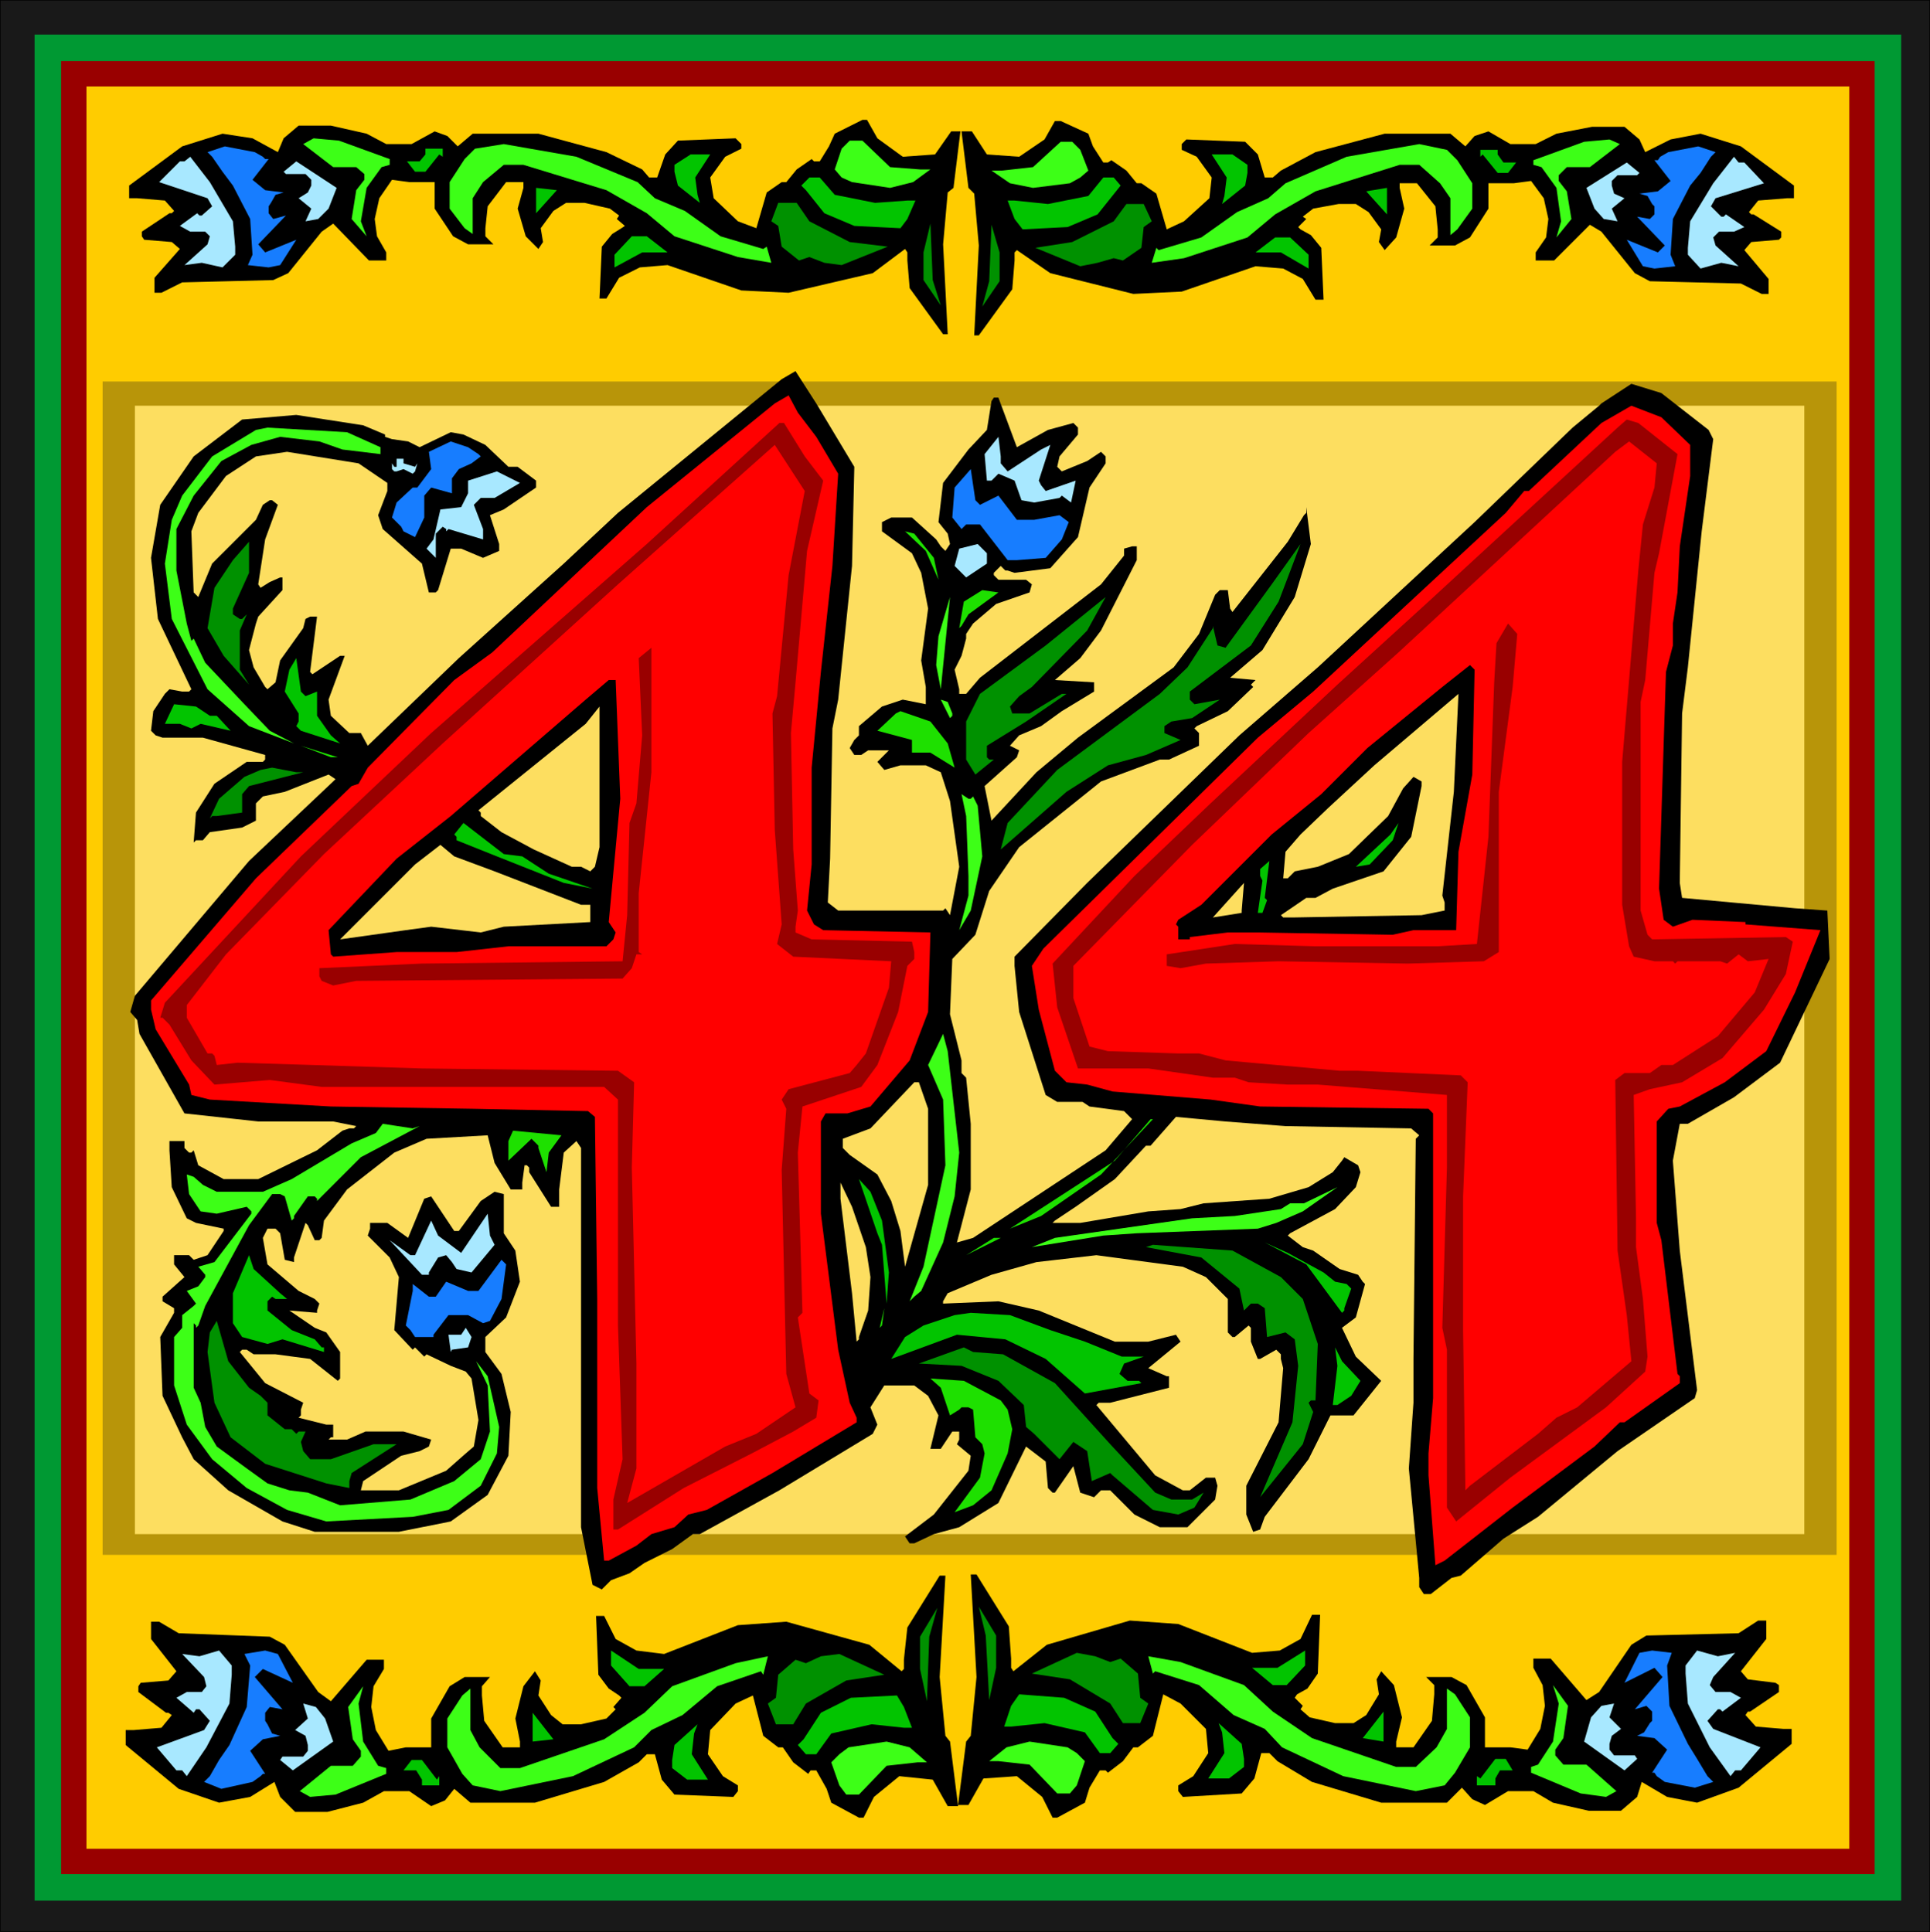 <svg xmlns="http://www.w3.org/2000/svg" fill-rule="evenodd" height="5.583in" preserveAspectRatio="none" stroke-linecap="round" viewBox="0 0 1674 1676" width="5.577in"><style>.pen0{stroke:#000;stroke-width:1;stroke-linejoin:round}.brush1{fill:#191919}.pen1{stroke:none}.brush2{fill:#093}.brush3{fill:#900}.brush4{fill:#fc0}.brush6{fill:#fdde60}.brush7{fill:#000}.brush8{fill:red}.brush9{fill:#3dff17}.brush10{fill:#a8e8ff}.brush11{fill:#177dff}.brush12{fill:#1ee000}.brush13{fill:#009100}.brush14{fill:#02c400}</style><path class="pen1 brush1" d="M0 0h1674v1676H0V0z"/><path class="pen0" fill="none" d="M0 0h1674v1676H0V0"/><path class="pen1 brush2" d="M30 30h1619v1619H30V30z"/><path class="pen1 brush3" d="M53 53h1573v1573H53V53z"/><path class="pen1 brush4" d="M75 75h1529v1529H75V75z"/><path class="pen1 brush1" d="M0 0h1674v1676H0V0z"/><path class="pen0" fill="none" d="M0 0h1674v1676H0V0"/><path class="pen1 brush2" d="M30 30h1619v1619H30V30z"/><path class="pen1 brush3" d="M53 53h1573v1573H53V53z"/><path class="pen1 brush4" d="M75 75h1529v1529H75V75z"/><path class="pen1" style="fill:#b89509" d="M89 331h1504v1018H89V331z"/><path class="pen1 brush6" d="M117 352h1448v979H117V352z"/><path class="pen1 brush7" d="m741 405-2 86-12 116-5 25-2 113-2 38 9 7h91l2-2 4 6 8-42-8-57-8-25-13-6h-22l-14 4-6-7 10-10h-18l-6 4h-6l-4-6 4-7 4-4v-8l20-17 18-6 20 4v-15l-4-23 6-45-6-31-8-17-26-19v-8l8-4h18l21 19 4 6 4 4 4-6-2-9-8-10 4-34 22-29 16-17 4-25 2-3h4l16 43 27-15 22-6 4 4v6l-16 19-2 9 4 4 22-9 12-8 4 4v6l-14 21-10 43-24 27-31 4-6-2h-2l-4-4-6 6v2l4 4h24l5 4-2 7-29 10-20 17-6 9v4l-4 15-6 12 4 17v4h6l12-14 105-81 20-25v-6l7-2h4v12l-31 61-18 24-22 19 34 2v8l-28 17-18 13-19 8-8 9 8 4-2 6-28 25 6 30 39-42 36-30 83-61 22-29 14-34 4-4h7l2 16 2 3 48-61 14-23 2-2v-5l4 32-14 46-28 46-28 24 22 2-4 4 2 2-22 21-27 13-2 2 4 4v11l-26 12h-8l-51 19-71 57-26 38-12 38-20 21-2 48 10 40v11l4 4 4 40v57l-12 46 14-4 115-76 23-27-7-7-30-4-6-4h-22l-10-6-23-72-4-40v-8l63-64 132-128 68-59 136-126 85-82 23-19 2-2 26-17 26 8 41 32 4 8-10 80-12 118-5 40-2 147 2 13 98 9 28 2 2 42-43 90-40 30-40 23h-7l-6 32 6 78 15 121-2 7-67 46-69 57-30 19-37 32-8 2-18 14h-6l-4-6v-8l-9-95 4-57v-38l2-191 3-3-7-6-109-2-52-4-43-4-22 25h-4l-27 29-34 24-18 12-2 2h24l59-10 28-2 20-5 57-4 34-10 21-13 8-10 2-3 12 7 2 6-4 13-18 19-39 21-2 2 13 10 9 3 23 16 16 5 4 6 2 2-8 29-12 9 12 25 22 21-20 25-4 5h-20l-19 38-38 50-4 11-6 2-6-15v-25l28-55 4-47-2-8v-4l-4-4-14 8h-2l-6-15v-12l-2-2-12 10h-2l-4-4v-29l-19-19-20-9-75-10-52 6-39 11-38 16-4 7v2l48-2 35 8 66 27h29l24-6 4 6-28 23 16 7h2v10l-51 13h-10l-2 2 51 61 24 13h6l14-11h8l2 7-2 12-24 24h-24l-22-11-21-21h-8l-6 6-12-4-6-23-16 23h-2l-4-4-2-23-17-13-24 49-34 21-22 6-17 8h-4l-4-6 25-19 30-38 2-13-12-10 2-4v-7h-6l-10 15h-9l7-29-9-17-12-9h-26l-12 19 6 15-4 8-81 49-69 38h-6l-18 13-24 12-13 9-16 6-8 8-8-4-10-50V996l-4-6-11 10-4 32v15h-7l-19-30v-4l-2-2h-2l-2 15v6h-10l-14-23-6-24-53 3-28 12-41 32-20 27-2 15-2 2h-4l-6-13-2-2-10 30v4l-8-2-4-23-4-4h-7l-4 8 4 23 27 23 14 7 4 4-2 6v2l-24-2 22 15 10 4 12 17v23l-2 2-24-19-30-4h-19l-6-4h-4l-2 2 22 27 33 17-2 6v5l-2 2 24 6h6v11h-2l-2 2h16l16-7h33l24 7-2 6-8 4-16 4-33 22-2 8h33l41-17 17-15 7-6 4-23-6-36-5-6-13-5-21-10-2 2-8-8-2 2-16-17 4-46-8-17-19-19 2-6v-5h15l18 13 14-34 6-2 20 30h4l19-26 12-8 8 2v34l10 15 4 27-12 31-18 17v13l14 19 8 33-2 38-18 34-32 23-45 9h-73l-28-9-47-27-30-27-10-19-17-36-2-51 12-21v-4l-10-6v-4l19-17-9-11v-8h13l4 4 12-4 14-21v-2l-24-5-8-4-13-27-2-32v-8h13v6l4 4h2l2-2 4 13 22 12h30l51-25 22-17 6-2h4l2-2-20-4h-65l-64-7-39-69-2-12-6-7 4-14 99-117 73-69 2-2-6-4-38 15-19 4-6 6v15l-12 6-28 4-6 7h-6l-2 2 2-26 16-25 28-19h14l2-2v-4l-54-15h-35l-6-2-4-4 2-17 10-15 4-4 11 2h6l2-2-29-61-6-53 8-46 29-42 42-32 47-4 58 9 19 8v2l6 2 14 2 10 5 27-13 11 2 19 9 20 19h8l16 12v6l-28 19-12 5 8 25v6l-14 6-19-8h-9l-11 36-2 2h-6l-6-25-34-30-4-12 8-21v-7l-25-17-62-10-27 4-26 17-24 32-6 16 2 53 4 4 12-29 38-38 6-13 6-4h2l5 4-11 30-6 39 2 3 8-5 9-4h2v11l-21 23-2 6-6 23 4 15 10 17 2 2 7-6 4-19 20-28 2-8 4-2h6l-6 48 2 2 24-16h4l-14 38 2 14 16 15h10l6 11 79-76 91-82 47-44 142-116 12-7 18 28 33 55z"/><path class="pen1 brush8" d="m708 379 19 32-5 80-10 92-8 83v84l-4 40 6 12 8 5 93 2-2 69-16 42-34 40-20 6h-19l-4 7v80l15 118 10 46 6 13v4l-73 44-57 32-16 4-12 11-20 6-13 10-24 13h-4l-6-63v-164l-2-158-6-5-99-2-124-2-105-6-16-4-2-9-29-48-4-17v-8l91-106 83-80 6-2 8-14 75-76 33-24 134-126 111-90 12-7 8 15 16 21zm758 7v27l-9 61-2 40-4 27v19l-6 23-6 188 4 27 8 6 17-6 46 2v2l65 5-22 54-25 51-36 27-39 21-10 2-10 11v88l4 15 14 116 2 2v6l-48 34h-4l-22 21-71 53-59 46-8 4-6-78v-19l4-48V966l-4-4-146-2-43-6-85-7-22-6-18-2-10-10-14-53-6-38 10-15 186-183 48-40 167-155 16-19h4l63-59 26-15 26 10 25 24z"/><path class="pen1 brush3" d="m1455 394-16 86-4 17-8 93-4 19v181l6 21 4 4 116-2 6 4-6 28-19 31-36 42-35 21-28 6-14 5 2 107v25l6 45 4 50-2 13-34 31-83 61-47 38-8-12v-137l-4-19 4-139v-63l-112-9h-26l-34-2-12-4h-19l-56-8h-61l-18-53-4-38 71-76 66-63 110-103 79-72 164-151 8-7 10 3 34 27zm-757 2 16 21-14 61-10 114-4 44 2 101 4 53-2 14v5l14 6 87 2 2 9v6l-6 6-8 40-18 46-14 19-51 17-4 40 4 139-4 4 10 66 8 6-2 15-20 12-36 19-59 30-57 36h-4v-26l8-35-4-116V954l-12-11H279l-45-6-48 4-20-21-19-31-6-6h-2l4-13 118-127 113-107 187-164 115-105h4l18 29z"/><path class="pen1 brush9" d="M330 388v6l-33-4-20-7-34-4-25 7-26 14-24 30-15 29v36l9 46 4 15 2-2 10 21 34 36 22 23 21 11-39-15-36-32-31-61-6-48 6-38 9-21 26-34 38-23 10-2 69 4 29 13z"/><path class="pen1 brush10" d="m868 402 6 7 29-19 8-4-10 31 2 4 4 5 26-9-4 19-8-6-2 2-22 4-11-2-6-17-14-6-6 6h-4l-2-23 12-15 2 17v6z"/><path class="pen1 brush11" d="m415 394 2 2-8 6-11 5-6 8v13l-18-5-6 7v19l-8 17-10-5-2-4-8-8 4-13 14-13h4l12-16-2-15 19-9 15 5 9 6z"/><path class="pen1 brush8" d="m1435 423-10 32-4 40-14 166v124l6 36 4 9 18 4h16l2 2 2-2h37l6 2 10-8 8 6 18-2-12 29-32 38-39 25h-10l-10 7h-22l-8 6 2 148 8 56 4 40-47 40-18 9-16 14-59 45-4 4-2-139v-116l4-99-6-6-89-4h-16l-99-9-23-6h-18l-61-2-16-4-14-42v-28l103-105 101-97 78-70 188-174 12-9 24 19-2 21zm-751 76-10 105-4 15 2 101 6 82-4 17 14 11 85 4-2 23-20 57-8 10-6 7-53 14-6 9 4 8-4 53 4 177 8 29-34 23-27 11-85 49 8-30v-91l-4-170 2-74-14-10-170-2-95-3-65-2-18 2-2-8-2-2h-4l-18-31v-11l34-44 85-87 103-96 152-138 136-121 26 40-14 73z"/><path class="pen1 brush10" d="m350 402 10 3 2-3-2 7-2 2-8-4-6 2h-2l-2-2v-5l2 3h2v-7h6v4z"/><path class="pen1 brush11" d="m850 438 16-8 16 21h15l22-4 8 6-6 15-14 16-25 2h-8l-24-31h-12l-4 4-8-10 2-26 14-16 4 27 4 4z"/><path class="pen1 brush10" d="M429 432h-12l-6 6 8 21v9l-30-9-2 2v-2l-3-2-6 6v21l-8-8 6-8 6-26 18-2 6-12v-11l25-8 20 10-22 13z"/><path class="pen1 brush12" d="m810 484 4 19-11-25-18-17 8 2 17 21z"/><path class="pen1 brush13" d="M202 528v5l6 4h2l4-4-6 14v34l8 13-22-25-14-24 6-35 16-24 14-16v27l-14 31z"/><path class="pen1 brush10" d="m856 489-18 12-10-10 4-15 16-4 8 8v9z"/><path class="pen1 brush13" d="m1085 560-53 40v7l4 4 22-4-24 16-18 3-6 4v6l14 6-30 13-33 9-36 23-57 50 6-23 43-46 89-66 24-23 22-34v-2l4 17 7 2 40-55 25-35-19 50-24 38z"/><path class="pen1 brush12" d="m840 533-6 10-2 2 4-23 16-10 14 2-26 19z"/><path class="pen1 brush9" d="m812 577 2-25 10-34-8 80-4-21z"/><path class="pen1 brush13" d="m895 596-11 8-8 9 2 6h15l28-17h4l-35 24-34 21v10l2 2h4l-16 13-8-13v-33l12-24 57-42 52-42-16 29-48 49z"/><path class="pen1 brush3" d="m1312 596-12 91v139l-13 8-66 2-112-2-63 2-22 4-12-2v-10l59-9 70 2h106l34-2 10-93 5-134 2-34 10-17 8 9-4 46zM554 775v51l3 2h-5l-4 12-8 9-231 2-20 4-10-4-2-4v-7l89-4 174-2 4-40 2-80 6-17 5-59-3-67 11-9v108l-11 105z"/><path class="pen1 brush14" d="m265 604 10-4v21l12 17 8 7-34-11-4-4 2-4v-7l-12-19 4-19 6-10 4 29 4 4z"/><path class="pen1 brush7" d="m1277 672-12 67-2 68h-37l-18 4-117-2h-26l-33 4v2h-10v-11l-2-2 2-4 20-13 61-61 43-35 40-40 65-53 24-19 4 4-2 91zm-739 21-10 107 6 9-2 6-6 6h-85l-45 5h-52l-55 4-2-2-2-21 59-62 47-37 117-101 20-17h6l4 103z"/><path class="pen1 brush6" d="m1251 777 2 6v7l-20 4-112 2h-8l-2-2 22-15h8l15-8 44-15 24-30 9-44v-4l-7-4-9 10-13 24-34 33-27 11-20 4-6 6h-4l2-23 13-15 24-23 40-37 73-62-4 85-10 90z"/><path class="pen1 brush9" d="M826 619v2l-2 2-8-16 6 2 4 10z"/><path class="pen1 brush14" d="M182 621h6l12 13-26-6-8 4-10-4h-13l8-17 19 2 12 8z"/><path class="pen1 brush6" d="m516 752-4 4-8-4h-8l-33-15-28-15-18-14v-3l-2-2 93-75 12-15v122l-4 17z"/><path class="pen1 brush12" d="m822 645 6 21-21-13h-16v-11l-30-8 16-15 4-2 26 9 15 19zm-525 12h-10l-26-10 32 10h4z"/><path class="pen1 brush13" d="m263 670-47 12-6 7v16l-22 3h-4l-2 2 8-17 22-19 14-6 10-2 21 4h6z"/><path class="pen1 brush9" d="m842 693 2-2 4 8 4 44-10 47-10 17 8-30v-17l-2-52-4-19 6 4h2z"/><path class="pen1 brush14" d="m453 743 23 15 38 13-25-5-58-23-35-14v-3l-2-2 8-10 35 27 16 2zm735 7-12 2 30-28 7-10-5 15-20 21z"/><path class="pen1 brush6" d="m429 756 75 29h8v15l-75 4-20 5-43-5-22 3-57 8 65-65 22-17 12 10 35 13z"/><path class="pen1 brush14" d="m1099 781-4 11h-4l4-28-2-4v-6l8-7-4 32 2 2z"/><path class="pen1 brush6" d="m1077 792-25 4 27-30-2 24v2z"/><path class="pen1 brush9" d="m832 1000-4 38-10 40-19 42-6 5-4 4 12-30 19-88-2-57-13-30 13-27 4 15 10 88z"/><path class="pen1 brush6" d="M805 962v66l-20 71-4-31-8-26-12-23-24-17-6-6v-8l24-9 38-40h4l8 23z"/><path class="pen1 brush12" d="m955 1019-52 36-27 11 91-59 31-36h2l-45 48z"/><path class="pen1 brush9" d="m364 977-51 27-38 38v-2l-2-2h-6l-12 17v2l-2 2-6-21-4-2h-7l-20 27-38 70-6 17-2 2v-2l-2-2v56l6 13 4 21 10 17 26 19 18 13 19 6 16 2 28 11 61-5 38-16 23-19 8-24-2-40-10-21 10 13 10 44-2 23-14 28-28 21-31 6-75 4-34-10-35-19-30-25-22-30-11-34v-42l7-8v-11l10-8 2-2-8-11 10-4 6-8v-2l-6-7 14-4 32-42v-2l-4-4-26 6-14-2-10-15-2-17 6 2 8 7 12 6h40l25-11 52-31 21-9 6-8 26 4 6-2z"/><path class="pen1 brush12" d="m476 1000-2 17-7-21v-2l-6-6-20 19v-17l4-9 42 4-11 15z"/><path class="pen1 brush14" d="m765 1059 6 45-2 27-4-51-4-10-16-47 10 11 10 25z"/><path class="pen1 brush6" d="m751 1082 4 26-2 29-8 23v2l-2 2-4-42-10-82v-14l10 21 12 35z"/><path class="pen1 brush9" d="m1107 1061-16 5-105 4-29 2-62 10 20-8 56-8 63-9 37-2 40-6 8-5h12l29-14-30 21-23 10z"/><path class="pen1 brush10" d="m429 1080-20 24-13-3-4-6-5-6-7 2-8 13v2h-6l-28-30 18 13h4l14-30 6 13 20 15 23-34 2 19 4 8z"/><path class="pen1 brush12" d="m838 1089 24-15h6l-30 15z"/><path class="pen1 brush14" d="m1148 1104 10 8 10 2 4 4-6 17v2l-2 2-31-42-36-19 20 9 31 17z"/><path class="pen1 brush13" d="m1111 1108 19 19 13 39-2 49h-4l-2 2 4 8-9 28-37 46 28-65 5-49-3-23-8-6-16 4-2-25-6-4h-6l-6 6-4-19-33-27-48-9 6-2 69 5 42 23z"/><path class="pen1 brush14" d="m243 1122 6 5h-10l-3-2-4 4v8l21 17 20 8 6 7h2v4l-36-11-13 4-22-6-8-12v-26l14-33 4 12 23 21z"/><path class="pen1 brush11" d="m435 1127-10 19-6 2-13-7h-17l-13 17v2h-16l-4-6-4-4 6-30v-6l14 11h6l9-13 19 8h9l20-27 4 4-4 30z"/><path class="pen1 brush12" d="m763 1152 4-17-2 15-2 2z"/><path class="pen1 brush14" d="m911 1154 30 10 32 13h19l-17 6-4 9 7 6h10l2 2-49 9-34-30-35-17-42-4-57 21 12-19 16-10 27-9 14-2 34 2 35 13z"/><path class="pen1 brush13" d="m216 1204 10 7 6 6v11l15 12h6l4 4 2-2h6l-4 9 2 8 6 7h18l37-13h20l-39 25-2 7v6l-20-4-53-17-30-23-14-30-6-44 2-17 6-10 10 35 18 23z"/><path class="pen1 brush10" d="m406 1169-14 2-1 2-2-15h11l4-6 5 8-3 9z"/><path class="pen1 brush13" d="m870 1175 45 25 48 53 39 42 14 6h18l10-6-8 13-14 6-22-4-35-30-2-2-16 7-4-26-12-8-12 15-22-22-7-6-2-19-22-21-32-13-37-2 39-14 8 4 26 2z"/><path class="pen1 brush14" d="m1180 1198-8 13-12 8h-4l4-34-2-16 6 12 16 17z"/><path class="pen1 brush12" d="m868 1215 6 8 4 17-4 21-14 32-16 13-16 6 22-30 4-21-2-8-6-6-2-24-4-2h-6l-2 2-8 5-8-24-9-8 29 2 32 17z"/><path class="pen1 brush7" d="m875 1411 2 28v8l2 3 29-23 72-21 42 3 64 25 24-2 18-10 10-21h7l-2 51-9 13-9 5-2 3 7 7-2 3 8 7 22 5h16l11-7 11-18-2-13 4-7 11 12 7 28-5 21v5h15l16-23 2-23v-8l-7-7h22l13 7 16 28v26h22l15 2 11-18 4-20-2-18-8-15v-8h15l31 36 11-7 28-41 13-8 80-2 17-11h7v16l-22 28 6 7 24 3 3 2v6l-25 17h-2l-2 3 9 10 24 2h7v13l-46 38-36 13-26-5-22-13-4 13-14 12h-28l-31-7-17-10h-22l-20 12-11-5-9-10-13 13h-57l-60-18-30-18-7-7h-7l-6 22-11 13-51 3-4-5v-5l13-8 13-20-2-21-22-22-15-8-9 36-13 10h-4l-9 12-13 10-2-2h-5l-9 15-4 13-24 13h-4l-9-18-22-18-29 2-13 23h-9l7-55 4-5 5-51-5-89h5l28 45zm3-1160 2-25v-7l2-2 29 20 72 18 42-2 64-22 24 2 17 9 11 18h7l-2-45-9-11-9-5-2-2 7-7-3-2 9-7 22-4h15l11 7 11 15-2 11 5 7 10-11 7-25-4-18v-4h15l16 20 2 20v7l-7 7h22l13-7 16-25v-22h22l15-2 11 15 4 18-2 16-9 13v7h16l31-31 10 6 29 36 13 7 79 2 18 9h6v-13l-21-25 6-7 24-2 2-2v-5l-24-15h-2l-2-2 8-10 25-2h6v-11l-46-34-35-11-26 5-22 11-5-11-13-11h-28l-31 6-18 9h-22l-19-11-12 4-8 9-13-11h-57l-60 16-30 16-7 6h-7l-6-20-11-11-51-2-4 4v5l13 6 13 18-2 18-22 20-15 7-9-31-13-9h-4l-9-11-13-9-3 2h-4l-9-14-4-11-24-11h-5l-9 16-22 15-28-2-13-20h-9l6 49 5 5 4 45-4 78h4l29-40zm-91 1161-3 28v8l-2 2-28-23-72-20-42 3-64 25-24-3-18-10-10-20h-7l2 51 9 12 9 6 2 2-7 8 2 2-8 8-22 5h-16l-10-8-11-17 2-13-5-8-10 13-7 28 4 20v5h-15l-16-23-2-22v-8l7-8h-22l-13 8-16 28v25h-22l-15 3-11-18-4-20 2-18 9-15v-8h-15l-31 36-11-8-29-41-13-7-79-3-17-10h-7v15l22 28-7 8-24 2-2 3v5l24 18h2l3 2-9 11-24 2h-7v13l46 38 35 12 27-5 21-13 5 13 13 13h28l31-8 18-10h22l19 13 12-5 8-10 14 12h56l60-18 30-17 7-7h7l6 22 11 13 51 2 4-5v-5l-13-8-13-19 2-21 22-23 15-7 9 35 13 10h4l9 13 13 10 2-3h5l9 16 4 12 24 13h4l9-18 22-18 29 3 13 23h9l-7-56-4-5-5-51 5-88h-5l-28 45zm2-1162-2-24v-7l-2-3-28 21-73 17-41-2-64-22-24 2-18 9-11 18h-6l2-45 9-11 8-5 3-2-7-6 2-3-8-6-22-5h-16l-11 7-11 15 2 12-4 6-11-11-7-24 5-18v-5h-15l-16 21-2 19v7l7 7h-22l-13-7-16-24v-23h-22l-15-2-11 16-4 18 2 15 8 14v7h-15l-31-32-10 7-29 36-13 6-79 2-18 9h-6v-13l22-25-7-6-24-2-2-3v-4l24-16h2l2-2-8-9-24-2h-7v-11l46-34 35-11 26 4 22 12 5-12 13-11h28l31 7 17 9h22l20-11 11 4 9 9 13-11h57l59 16 31 15 6 7h7l7-20 11-12 50-2 5 5v4l-14 7-13 18 3 18 21 20 16 6 9-31 13-9h4l9-11 13-9 2 2h5l8-13 5-11 24-12h4l9 16 22 16 28-2 14-20h8l-6 49-5 4-4 45 4 78h-4l-29-40z"/><path class="pen1 brush13" d="m864 1447-6 28-3-56-6-25 15 25v28zm3-1228-7-24-2 49-6 22 15-22v-25zm-69 1229 6 28 2-56 7-25-15 25v28zm3-1229 6-25 2 49 7 22-15-22v-24z"/><path class="pen1 brush14" d="M1116 1462h-12l-18-15h22l24-15v13l-16 17zm3-1256h-13l-17 13h22l24 14v-12l-16-15zM546 1463h13l17-15h-22l-24-16v13l16 18zm2-1258h13l18 14h-22l-24 13v-11l15-16z"/><path class="pen1 brush11" d="m1446 1445 2 35 16 33 8 13 9 15 5 5-16 5-26-5-7-5-2-3h-2l13-20-11-10-15-2 6-3 5-8 2-2v-8l-5-5-10 3 24-28-7-8-26 13 13-26 11-2 17 2-4 11zm3-1224 2-31 15-29 9-11 9-14 4-4-15-5-26 5-7 4-2 3h-3l14 18-11 9-16 2 7 2 4 7 2 2v7l-4 4-11-2 24 25-6 6-27-11 14 23 10 2 18-2-4-10zM217 1445l-3 36-15 33-9 13-8 14-5 5 15 6 27-6 7-5 2-2h2l-13-20 11-10 15-3-7-2-4-8-2-3v-7l4-5 11 2-24-28 7-7 26 12-13-25-11-3-18 3 5 10zm2-1224-2-31-15-29-9-12-9-13-4-4 15-5 26 5 7 4 2 2h3l-14 18 11 9 16 2-7 2-4 7-2 3v6l4 5 11-3-24 25 6 7 27-11-14 22-10 2-18-2 4-9z"/><path class="pen1 brush10" d="m1505 1434-19 21-3 7 5 6h13l9 5-16 12-2-2h-2l-9 10 5 7 41 16-17 20h-5l-4 5-18-25-19-38-2-26v-7l10-13 18 5 15-3zm3-1203-20-18-2-7 5-5h13l9-4-16-11-2 2h-2l-9-9 4-7 42-13-17-18h-5l-4-5-18 23-20 33-2 23v6l11 12 18-5 15 3zM158 1435l19 20 2 8-4 5h-13l-9 5 15 13 2-3h3l9 10-5 8-41 15 17 20h5l4 5 17-25 20-38 2-25v-8l-11-13-17 5-15-2zm2-1205 20-18 2-7-4-4h-13l-9-5 15-11 2 2h2l9-8-4-7-42-14 18-18h4l5-4 17 22 20 34 2 22v7l-11 11-18-4-15 2z"/><path class="pen1 brush13" d="m963 1442 9-3 15 13 2 21 7 5-7 17h-15l-11-17-35-21-33-5 39-18 16 3 13 5zm3-1218 8 2 16-11 2-18 7-5-7-15h-15l-11 15-36 18-32 5 39 16 15-3 14-4zM699 1443l-9-3-15 13-2 20-7 5 7 18h15l11-18 35-20 33-5-39-18-16 2-13 6zm3-1220-9 3-15-12-3-18-6-4 6-16h16l11 16 35 18 33 4-40 16-15-2-13-5z"/><path class="pen1 brush9" d="m1079 1462 25 23 34 23 73 25h17l18-17 9-16v-35l7 5 13 20v26l-13 22-9 11-25 5-63-13-53-25-15-16-27-12-30-26-38-12-2 2-4-15 28 5 55 20zm3-1256 24-20 35-20 73-23h17l18 16 9 13v32l6-5 13-18v-22l-13-20-9-9-24-5-63 11-53 23-15 13-27 12-31 22-37 11-2-2-4 13 28-4 55-18zM583 1463l-24 23-35 23-73 25h-17l-18-18-8-15v-36l-7 6-13 20v25l13 23 9 10 24 5 63-13 53-25 15-15 27-13 30-25 38-13 2 3 4-16-28 6-55 20zm2-1258-24-20-35-20-72-22h-17l-18 15-9 14v31l-7-5-13-17v-23l13-20 9-9 25-4 63 11 53 22 15 14 26 11 31 22 37 11 3-2 4 14-29-5-55-18zm771 1303-7 10v5l7 8h20l26 23-9 5-22-3-43-18v-5l6-2 13-20 5-33-5-16 13 18-4 28zm3-1342-7-9v-5l7-7h20l26-20-9-4-22 2-44 16v4l7 2 13 18 4 29-4 14 13-16-4-24zM306 1509l7 10v5l-7 8h-19l-27 22 9 5 22-2 44-18v-5l-7-2-13-21-4-33 4-15-13 18 4 28zm3-1344 7-9v-5l-7-6h-20l-26-20 9-5 22 2 44 16v5l-7 2-13 18-5 29 5 13-13-15 4-25z"/><path class="pen1 brush14" d="m950 1485 15 23 5 5-7 8h-9l-13-18-35-8-29 3h-6l6-18 7-10 39 3 27 12zm2-1299 16-20 4-5-6-7h-9l-13 16-35 7-29-3h-6l6 16 7 9 39-2 26-11zM712 1486l-15 23-5 5 7 8h9l13-18 35-8 28 3h7l-7-18-6-10-40 2-26 13zm3-1301-16-20-4-4 7-7h9l13 15 35 7 28-2h7l-7 16-6 8-40-2-26-11z"/><path class="pen1 brush10" d="m1406 1500-8 6-2 7v5l4 5h18l2 3-11 10-35-25 6-21 9-10 11-2-4 12 10 10zm3-1328-9-4-2-7v-4l5-5h17l2-2-11-9-35 22 7 18 8 9 12 2-5-11 11-9zM256 1501l9 5 2 8v5l-4 5h-18l-2 3 11 9 35-25-7-20-8-10-11-3 4 13-11 10zm3-1329 8-5 3-6v-5l-5-5h-17l-2-2 11-9 35 23-7 18-9 9-11 2 5-11-11-9z"/><path class="pen1 brush14" d="m1182 1508 18-23v26l-18-3zm3-1342 18 20v-23l-18 3zM480 1509l-18-23v25l18-2zm3-1344-18 20v-22l18 2zm596 1361v7l-13 10h-18l14-22-2-18-3-8 20 18 2 13zm3-1376v-7l-13-9h-18l13 20-2 16-2 7 20-16 2-11zM583 1527v7l13 10h18l-14-22 2-18 3-8-20 18-2 13zm2-1378v-6l14-9h17l-13 20 2 15 2 7-19-15-3-12z"/><path class="pen1 brush9" d="m934 1521 7 7-7 21-6 7h-11l-24-25-27-3h-8l15-12 20-5 33 5 8 5zm3-1367 7-6-7-18-7-7h-10l-24 22-27 3h-9l16 11 20 4 32-4 9-5zM728 1522l-7 7 7 20 6 8h11l24-25 27-3h8l-15-13-20-5-33 5-8 6zm2-1368-6-7 6-18 7-7h11l24 23 26 2h9l-15 11-20 5-33-5-9-4z"/><path class="pen1 brush14" d="M1312 1536h-11l-4 7v6h-16v-8l3 2 13-17h9l6 10zm3-1395h-11l-5-7v-4h-15v6l2-2 13 16h9l7-9zM350 1536h11l5 8v5h15v-8l-2 3-13-17h-9l-7 9zm3-1396h11l5-6v-5h15v7l-3-2-12 15h-9l-7-9z"/></svg>
